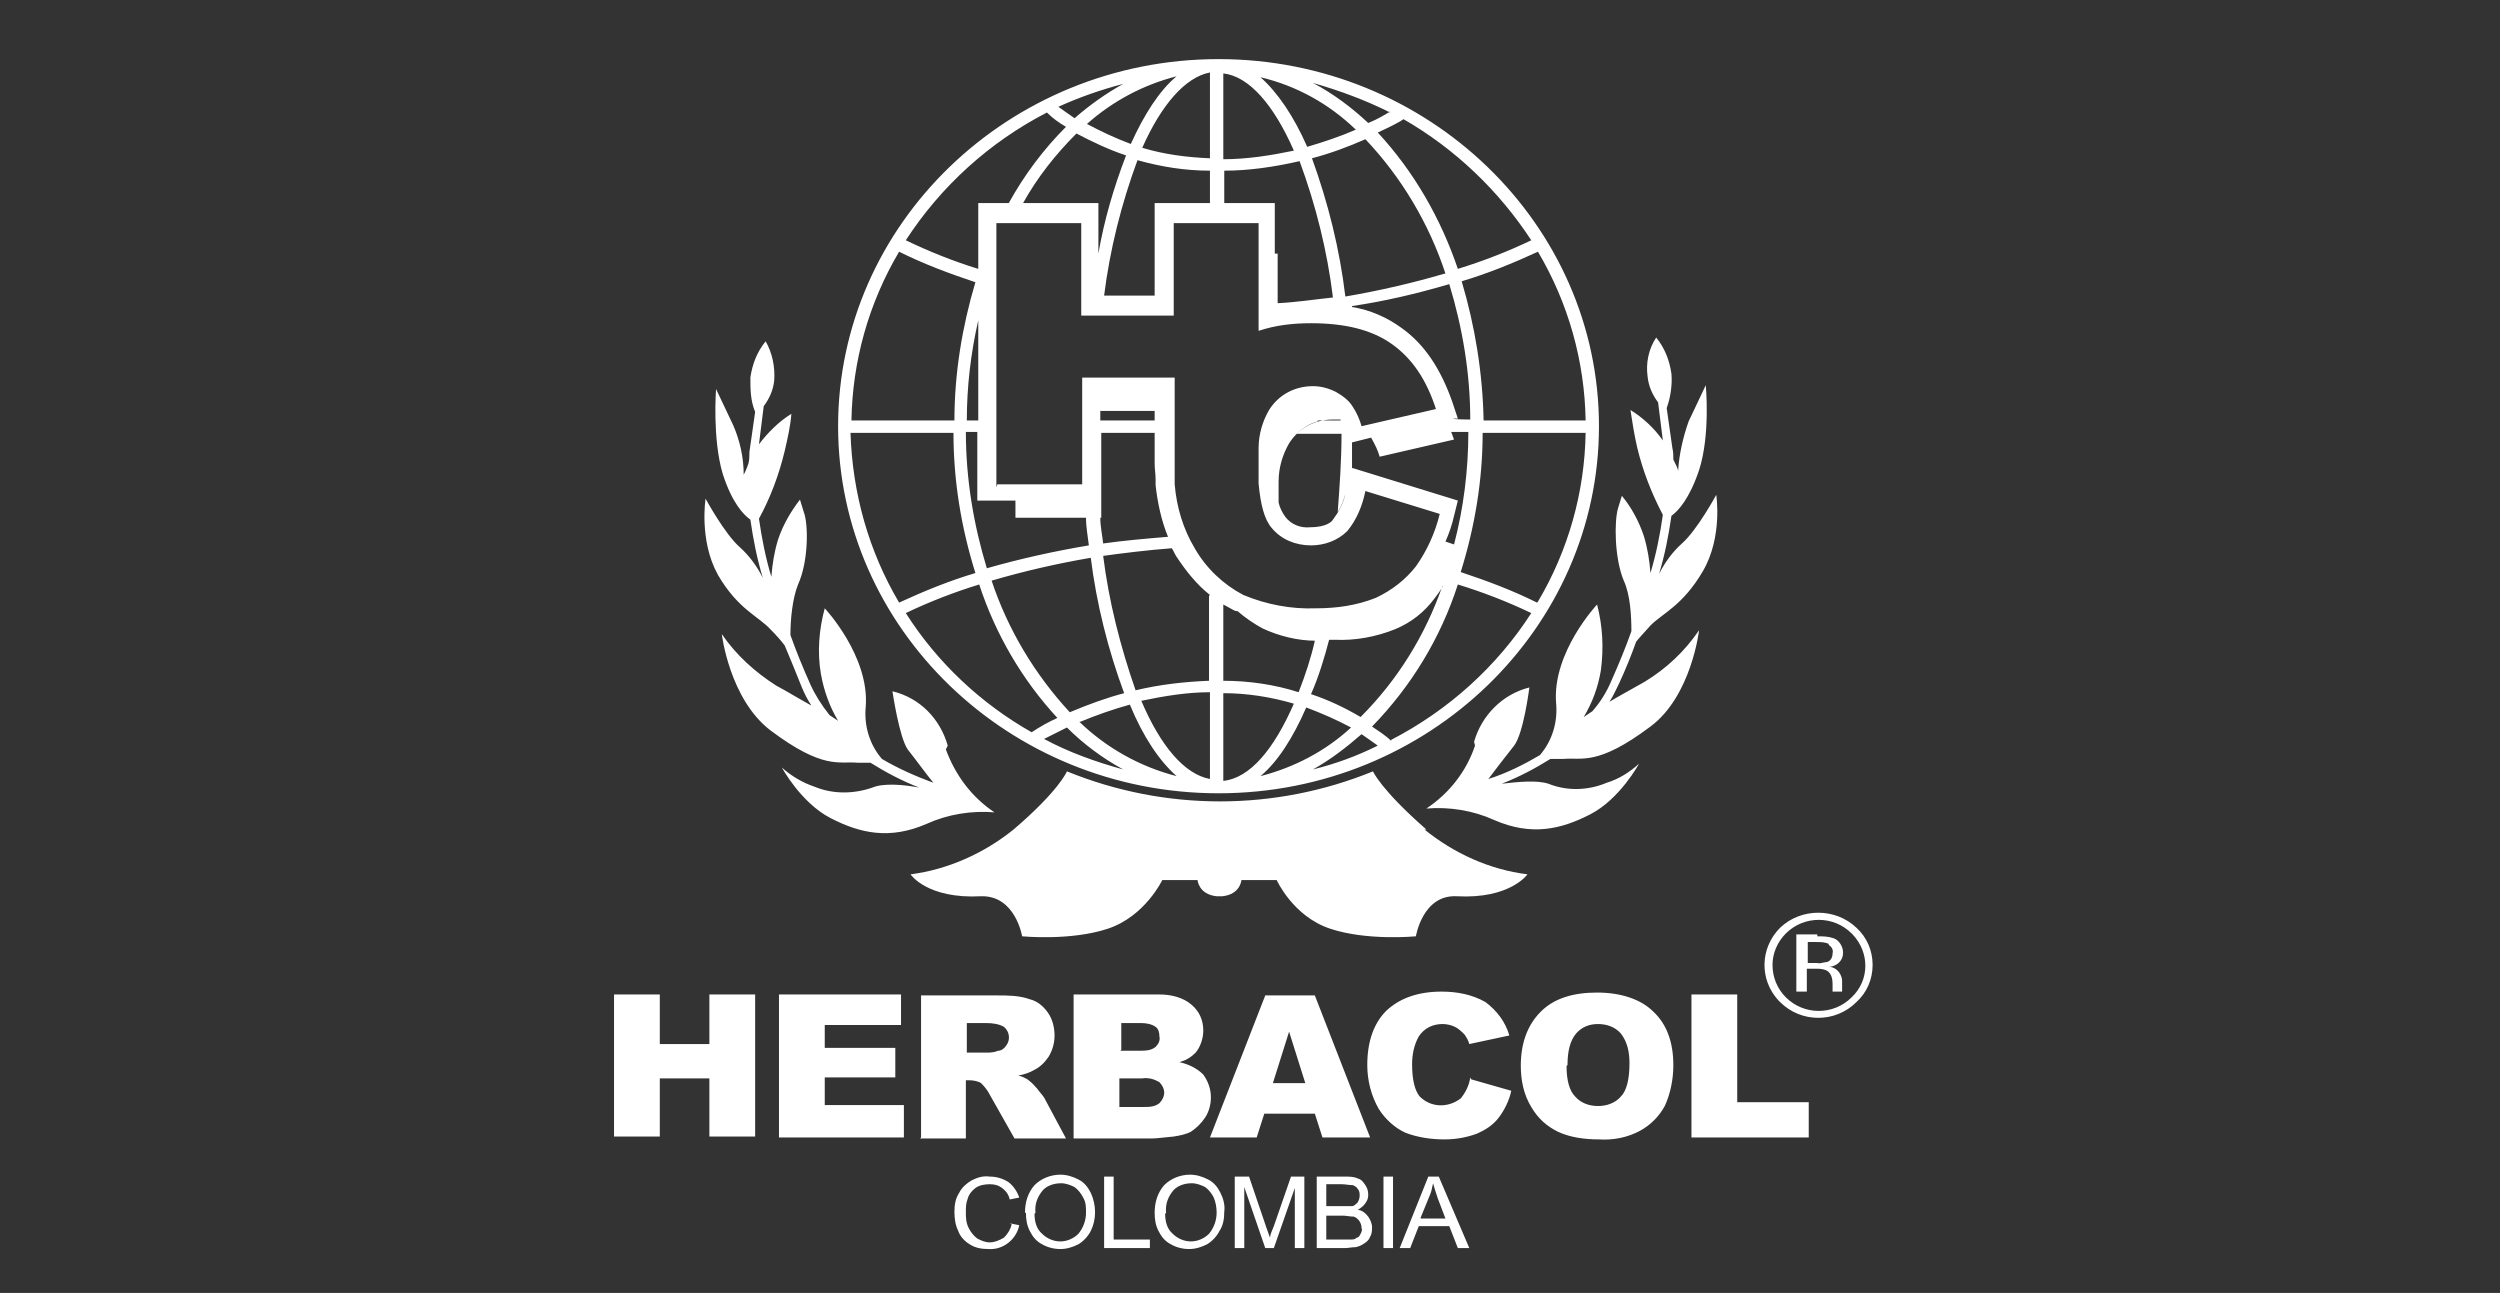 <?xml version="1.0" encoding="UTF-8"?>
<svg xmlns="http://www.w3.org/2000/svg" id="Capa_1" data-name="Capa 1" version="1.1" viewBox="0 0 262.2 135.6">
  <rect x="0" y="0" width="262.2" height="135.6" fill="#333333" stroke="none"/>
  <defs>
    <style>
      .cls-1 {
        fill: #fff;
        fill-rule: evenodd;
        stroke-width: 0px;
      }
    </style>
  </defs>
  <path id="Trazado_702" data-name="Trazado 702" class="cls-1" d="M105.9,128.3l1,.2c-.3,1.5-1.7,2.6-3.2,2.5-.7,0-1.4-.1-2-.5-.5-.3-1-.8-1.2-1.4-.3-.6-.4-1.3-.4-2,0-.7.1-1.4.5-2,.3-.6.8-1,1.3-1.3.6-.3,1.2-.5,1.9-.4.7,0,1.4.2,2,.6.5.4.9,1,1.1,1.6l-1,.2c-.1-.5-.4-.9-.8-1.2-.4-.3-.8-.4-1.3-.4-.5,0-1.1.1-1.5.4-.4.3-.7.7-.8,1.1-.2.5-.2.9-.2,1.4,0,.6,0,1.1.3,1.7.2.4.5.8.9,1.1.4.2.8.4,1.3.4.5,0,1-.2,1.5-.5.4-.4.7-.9.8-1.4M99.4,78.2c-.8-2.8-2.9-5-5.8-5.7,0,0,.7,4.8,1.6,6.1.8,1,2.1,2.8,2.7,3.5-1.9-.7-3.7-1.5-5.4-2.5-1.3-1.5-1.9-3.5-1.7-5.5.4-5.3-4.3-10.3-4.3-10.3-.6,2.2-.8,4.6-.4,6.9.3,1.7.9,3.4,1.8,4.9,0,0-.3-.2-.9-.6-.8-1-1.5-2.1-2-3.2-.8-1.8-1.5-3.5-2.1-5.2,0-1.6.2-3.8.8-5.3,1.1-2.4,1.1-6.3.6-7.6l-.4-1.3c-1,1.3-1.8,2.7-2.3,4.2-.4,1.3-.6,2.6-.7,3.9-.6-2-1-4-1.3-6.1,1.2-2.2,2.1-4.6,2.7-7.1.3-1.3.6-2.6.7-3.9-1.3.8-2.5,2-3.4,3.2l.5-4c.6-.8,1-1.7,1.1-2.7.1-1.4-.2-2.9-.9-4.1-.9,1.1-1.4,2.4-1.6,3.8,0,1.2,0,2.4.5,3.6l-.6,4.2c0,.4,0,.8-.1,1.2-.2.6-.4,1-.5,1.2,0-1.8-.4-3.6-1.1-5.2-1-2.1-1.8-3.8-1.8-3.8,0,0-.4,5.2.7,8.9,1,3.1,2.2,4.3,2.9,4.8.3,2.1.7,4.1,1.3,6.1-.6-1.2-1.4-2.3-2.4-3.2-1.6-1.4-3.6-5.1-3.6-5.1,0,0-.7,4.4,1.3,8,2.1,3.6,4.2,4.3,5.5,5.7.7.7,1.2,1.3,1.5,1.7.6,1.4,1.2,2.9,1.8,4.4.3.7.6,1.3,1,1.9-1.1-.6-2.4-1.4-3.7-2.1-2.2-1.4-4.2-3.2-5.7-5.4,0,0,.8,6.8,5.1,10.1,5.6,4.2,7.2,3.2,9.2,3.4.5,0,1,0,1.3,0,1.6,1,3.3,1.9,5.1,2.6-1.6-.3-3.7-.5-4.9,0-2,.7-4.2.7-6.1-.1-1.2-.4-2.4-1.1-3.4-2,0,0,2,3.7,5.1,5.3s6.2,2.3,10.1.6c2.2-1,4.7-1.4,7.1-1.2-2.4-1.6-4.1-3.9-5.1-6.6M127.8,6.2c22,0,39.9,17.3,39.9,38.5s-17.9,38.5-39.9,38.5-39.9-17.3-39.9-38.5S105.8,6.2,127.8,6.2M138.2,44.1h2.4s0-.1,0-.1c-.3,0-.5,0-.8,0-1.9,0-3.6.9-4.6,2.5-.7,1.2-1.1,2.6-1.1,4v2.2c.1.5.4,1.1.7,1.5.6.8,1.6,1.2,2.6,1.1,1.7,0,2.3-.6,2.4-.8.6-.8,1.1-1.7,1.3-2.7-.2.7-.4,1.3-.8,1.9.2-2.7.4-5.4.4-8.2h-4.7c.6-.6,1.4-1.1,2.2-1.3M141.9,49.1l11,3.4-.4,1.6c-.2.9-.5,1.8-.9,2.7l.9.3c1-3.8,1.5-7.8,1.5-11.8h-1.8c.1.3.2.5.3.8l-7.8,1.8c-.2-.7-.5-1.3-.9-2,0,0,0,0,0,0l-2,.5c0,.9,0,1.8,0,2.7M141.4,46.5l-.5-1.6v-.2c0,0,0,.2,0,.2l.5,1.6ZM121.1,43.1h-5.7v1h5.7v-1ZM115.5,45.4v8.9h-.1c0,.9.2,1.8.3,2.7,2.1-.3,4.4-.5,6.8-.7-.7-1.7-1.1-3.6-1.3-5.4v-.6c0-.6-.1-1.1-.1-1.7s0-1.1,0-1.7v-1.5h-5.7,0ZM151.3,61.5c-.2.4-.5.8-.8,1.2-1.1,1.5-2.5,2.6-4.2,3.3-2,.8-4.2,1.2-6.3,1.1h-.6c-.5,1.9-1.1,3.9-1.9,5.7,1.8.6,3.5,1.4,5.2,2.4,3.9-3.9,6.8-8.6,8.6-13.8M138,67.2c-1.9,0-3.9-.5-5.6-1.3-.9-.5-1.8-1.1-2.6-1.8-.1,0-.2,0-.4-.1-.4-.2-.7-.4-1.1-.6v8c2.7,0,5.4.4,7.9,1.2.7-1.8,1.3-3.6,1.7-5.4M126.9,62.4c-1.4-1.1-2.5-2.5-3.5-4-.2-.3-.3-.6-.5-.9h0c-2.6.2-5,.5-7.2.8.6,4.8,1.8,9.5,3.4,14.1,2.5-.6,5.1-.9,7.7-1v-8.9ZM113.9,54.3c0,1,.2,2,.3,2.9-3.6.6-7.2,1.4-10.7,2.4-1.4-4.6-2.2-9.4-2.2-14.3h1.2v7.2h4v1.8h7.3ZM102.6,44.1h-1.2c0-3.5.4-7,1.2-10.5v10.5ZM102.6,28.3v-7h3.2c1.6-2.9,3.6-5.6,6-8-.7-.4-1.4-.9-2-1.5-6,3.1-11.1,7.7-14.8,13.4,2.5,1.2,5,2.2,7.6,3M107.3,21.3h7.9v5.3h0c.6-3.5,1.6-6.9,2.9-10.3-1.8-.6-3.5-1.4-5.2-2.3-2.2,2.2-4.1,4.6-5.6,7.3M115.8,31h5.3v-9.7h5.8v-3.4c-2.6,0-5.1-.4-7.6-1.1-1.7,4.6-2.9,9.4-3.5,14.2M128.3,21.3h5.4v5.3h.3v5.2c2-.1,3.9-.4,5.8-.6-.6-4.9-1.8-9.7-3.5-14.3-2.6.6-5.3,1-7.9,1v3.4h0ZM141.8,32.2c1.9.3,3.7,1.1,5.2,2.2,2.4,1.7,4.1,4.3,5.3,7.7l.6,1.8h-.5c0,.1,1.8.1,1.8.1,0-4.8-.8-9.6-2.2-14.2-3.4,1-6.8,1.8-10.2,2.3M166.3,44.1c-.1-6.2-1.8-12.3-5-17.7-2.6,1.2-5.3,2.3-8,3.1,1.4,4.7,2.2,9.6,2.3,14.6h10.8ZM160.6,25.2c-3.4-5.2-8-9.6-13.4-12.7-.4.3-1.4.8-2.7,1.4,3.8,4.1,6.6,9,8.4,14.3,2.6-.8,5.2-1.8,7.7-3M151.6,28.7c-1.7-5.2-4.6-10.1-8.4-14.1-1.8.8-3.7,1.5-5.6,2,1.7,4.7,2.9,9.5,3.5,14.5,3.5-.6,7-1.4,10.4-2.4M145.8,11.8c-2.6-1.3-5.3-2.3-8.1-3.1,2.1,1.1,4.1,2.6,5.8,4.2,1-.4,1.8-.9,2.3-1.2M142.2,13.6c-2.8-2.7-6.2-4.6-10-5.5,1.8,1.6,3.5,4.1,4.9,7.3,1.7-.5,3.5-1.1,5.1-1.8M128.3,7.6v9.1c2.5,0,5-.4,7.4-.9-2.1-4.8-4.7-7.8-7.4-8.1M126.9,7.6c-2.6.5-5.1,3.4-7.1,7.9,2.3.7,4.7,1,7.1,1.1V7.6ZM118.6,15.1c1.4-3.1,3-5.6,4.8-7.1-3.5.9-6.7,2.6-9.4,5,1.5.8,3,1.5,4.6,2.1M117.8,8.8c-2.3.6-4.6,1.4-6.8,2.4.4.3,1,.7,1.7,1.2,1.6-1.4,3.3-2.6,5.1-3.6M94.3,26.4h0c2.6,1.3,5.3,2.3,8,3.2-1.4,4.7-2.2,9.6-2.2,14.5h-10.8c.1-6.2,1.8-12.3,5-17.7M89.2,45.4h10.8c0,5,.8,9.9,2.3,14.7-2.7.8-5.4,1.9-8,3.1-3.2-5.4-4.9-11.5-5.1-17.8M95,64.3h0c2.5-1.2,5.1-2.2,7.7-3,1.7,5.2,4.5,10,8.2,14-.9.4-1.8.9-2.7,1.5-5.3-3-9.9-7.3-13.2-12.5M104,60.9h0c3.4-1,6.9-1.8,10.4-2.4.6,4.8,1.8,9.6,3.5,14.2-1.9.5-3.8,1.2-5.7,2-3.7-4-6.5-8.7-8.2-13.8M109.5,77.5c2.6,1.4,5.4,2.4,8.3,3.2-2.2-1.2-4.2-2.7-5.9-4.4-1,.5-1.8.9-2.4,1.2M113.2,75.7c2.8,2.7,6.3,4.7,10.2,5.7-1.8-1.6-3.5-4.1-4.9-7.5-1.8.5-3.5,1.1-5.2,1.8M126.9,81.8v-9.2c-2.4,0-4.8.4-7.2.9,2,4.7,4.5,7.7,7.2,8.2M128.3,81.9c2.8-.3,5.3-3.3,7.4-8.1-2.4-.7-4.9-1.1-7.4-1.1v9.2ZM137,74.2c-1.4,3.2-3,5.7-4.8,7.2,3.5-.9,6.8-2.6,9.5-5.1-1.5-.8-3.1-1.5-4.7-2.1M137.7,80.7c2.4-.6,4.6-1.4,6.8-2.5-.4-.3-1-.7-1.7-1.2-1.6,1.4-3.3,2.7-5.1,3.7M145.9,77.6c6-3.1,11.1-7.7,14.7-13.3-2.5-1.2-5.1-2.2-7.7-3-1.8,5.6-4.9,10.7-9,14.9.7.5,1.4.9,2,1.5M161.3,63.1c3.2-5.4,4.9-11.5,5-17.7h-10.8c0,4.9-.8,9.8-2.3,14.6,2.7.9,5.4,1.9,8,3.2M104.6,50.8h8.9v-11.2h9.7v7.4c0,.5,0,1,0,1.6s0,1.1,0,1.6v.6c.2,2.4.9,4.7,2.1,6.7,1.2,2.1,3,3.8,5.1,4.9,2.4,1,5,1.5,7.6,1.4,2.2,0,4.3-.3,6.3-1.1,1.7-.8,3.1-1.9,4.2-3.3,1.2-1.7,2-3.5,2.5-5.5l-7.8-2.4c-.3,1.5-.9,3-1.9,4.2-1,1-2.4,1.5-3.8,1.5-1.6,0-3.1-.6-4.1-1.8-.8-.9-1.2-2.5-1.4-4.7v-3.7c0-1.4.4-2.8,1.1-4,1-1.6,2.7-2.5,4.6-2.5.8,0,1.6.2,2.4.6.7.4,1.4.9,1.8,1.6.4.6.7,1.3.9,2l7.8-1.8c-1-3.1-2.5-5.3-4.6-6.8-2.1-1.5-4.9-2.2-8.5-2.2-1.9,0-3.7.2-5.5.8v-11.3h-8.9v9.7h-9.7v-9.7h-8.9v27.7h0ZM149.4,87c3.1,2.5,6.8,4.2,10.8,4.7,0,0-1.8,2.6-7.4,2.3-3.6-.2-4.3,4.2-4.3,4.2,0,0-5.1.5-9-.8s-5.6-5.1-5.6-5.1h-3.7s-.1,1.5-2,1.7h0s0,0-.1,0h-.5c-1.9-.2-2-1.7-2-1.7h-3.7s-1.8,3.8-5.7,5.1-9,.8-9,.8c0,0-.7-4.3-4.3-4.2-5.7.3-7.4-2.3-7.4-2.3,3.9-.5,7.7-2.2,10.8-4.7,4.8-4.1,5.6-6.1,5.6-6.1,10.3,4.2,21.8,4.2,32.1,0,0,0,.8,1.9,5.6,6.1M154.7,78.2c-.9,2.7-2.7,5-5.1,6.6,2.4-.2,4.9.2,7.1,1.2,3.9,1.7,7,1,10.1-.6s5.1-5.3,5.1-5.3c-1,.9-2.1,1.6-3.4,2-1.9.8-4.1.9-6.1.1-1.2-.4-3.2-.2-4.9,0,1.8-.7,3.5-1.6,5.1-2.6.4,0,.8,0,1.3,0,2-.2,3.6.8,9.2-3.4,4.3-3.2,5.1-10.1,5.1-10.1-1.5,2.2-3.4,4-5.7,5.4-1.4.8-2.7,1.5-3.7,2.1.4-.6.7-1.3,1-1.9.7-1.5,1.3-3,1.8-4.4.3-.4.9-1,1.5-1.7,1.3-1.3,3.4-2.1,5.5-5.7s1.4-8,1.4-8c0,0-2,3.7-3.6,5.1-1,.9-1.8,2-2.4,3.2.6-2,1-4,1.3-6.1.7-.5,1.9-1.8,2.9-4.8,1.2-3.7.7-8.9.7-8.9,0,0-.8,1.7-1.8,3.8-.6,1.7-1,3.5-1.1,5.2,0-.2-.2-.6-.5-1.2,0-.4,0-.8-.1-1.2l-.6-4.2c.4-1.1.6-2.4.5-3.6-.2-1.4-.7-2.7-1.6-3.8-.8,1.2-1.1,2.7-.9,4.1.1,1,.5,1.9,1.1,2.7l.5,4c-.9-1.3-2.1-2.4-3.4-3.2.2,1.3.4,2.6.7,3.9.6,2.5,1.5,4.8,2.7,7.1-.3,2.1-.7,4.1-1.3,6.1-.1-1.3-.3-2.6-.7-3.9-.5-1.5-1.3-3-2.3-4.2l-.4,1.3c-.4,1.3-.4,5.2.6,7.6.7,1.5.8,3.8.8,5.3-.6,1.7-1.3,3.4-2.1,5.2-.5,1.2-1.2,2.3-2,3.2l-.9.6c.9-1.5,1.5-3.1,1.8-4.9.3-2.3.2-4.6-.4-6.9,0,0-4.7,5-4.3,10.3.2,2-.4,4-1.7,5.5-1.7,1-3.5,1.9-5.4,2.5.6-.8,1.9-2.5,2.7-3.5,1-1.3,1.6-6.1,1.6-6.1-2.8.7-5,2.9-5.8,5.7M107.5,127.2c0-1.1.3-2.1,1-2.9.7-.7,1.7-1.1,2.7-1.1.7,0,1.3.2,1.9.5.6.3,1,.8,1.3,1.4.6,1.3.6,2.8,0,4-.3.6-.8,1.1-1.3,1.4-.6.3-1.2.5-1.9.5-.7,0-1.4-.2-1.9-.5-.6-.3-1-.8-1.3-1.4-.3-.6-.4-1.2-.4-1.9M108.5,127.3h0c0,.8.2,1.6.8,2.1.5.5,1.2.8,1.9.8.7,0,1.4-.3,1.9-.8.5-.6.8-1.4.8-2.2,0-.6,0-1.1-.3-1.6-.2-.4-.5-.8-.9-1.1-.4-.2-.9-.4-1.4-.4-.7,0-1.4.2-1.9.7-.6.7-.9,1.5-.8,2.4M115.8,130.9v-7.5h1v6.6h3.8v.9h-4.8ZM121.1,127.2c0-1.1.3-2.1,1-2.9.7-.7,1.7-1.1,2.7-1.1.7,0,1.3.2,1.9.5.6.3,1,.8,1.3,1.4.3.6.5,1.3.4,2,0,.7-.1,1.4-.5,2-.3.6-.8,1.1-1.3,1.4-.6.3-1.2.5-1.9.5-.7,0-1.4-.2-1.9-.5-.6-.3-1-.8-1.3-1.4s-.4-1.2-.4-1.9M122.2,127.3h0c0,.8.2,1.6.8,2.1.5.5,1.2.8,1.9.8.7,0,1.4-.3,1.9-.8.5-.6.8-1.4.8-2.2,0-.6-.1-1.1-.3-1.6-.2-.4-.5-.8-.9-1.1-.4-.2-.9-.4-1.4-.4-.7,0-1.4.2-1.9.7-.6.7-.9,1.5-.8,2.4M129.5,130.9v-7.5h1.5l1.8,5.3c.2.5.3.9.4,1.1,0-.3.2-.7.4-1.2l1.8-5.2h1.4v7.5h-1v-6.3l-2.2,6.3h-.9l-2.2-6.4v6.4h-1ZM138.1,130.9v-7.5h2.9c.5,0,1,0,1.4.2.4.1.6.4.8.7.2.3.3.6.3,1s-.1.6-.3.9c-.2.3-.5.5-.8.7.4,0,.8.3,1.1.7.2.3.4.7.4,1.1,0,.3,0,.7-.2,1-.1.3-.3.5-.6.7-.3.2-.5.3-.9.4-.4,0-.8.1-1.2.1h-3,0ZM139.1,126.5h1.7c.3,0,.7,0,1,0,.2,0,.4-.2.6-.4.1-.2.2-.4.2-.7,0-.2,0-.5-.2-.7-.1-.2-.3-.3-.5-.4-.4,0-.8-.1-1.2-.1h-1.6v2.3h0ZM139.1,130h1.9c.2,0,.5,0,.7,0,.2,0,.4,0,.6-.2.2,0,.3-.2.4-.4.1-.2.2-.4.1-.6,0-.5-.3-1-.8-1.2-.4,0-.8-.1-1.1-.1h-1.8v2.6h0ZM145.1,123.4h1v7.5h-1v-7.5ZM146.8,130.9l3-7.5h1.1l3.2,7.5h-1.2l-.9-2.3h-3.2l-.9,2.3h-1.1ZM149,127.8h2.6l-.8-2.1c-.2-.6-.4-1.2-.5-1.6-.1.5-.2,1-.4,1.4l-.9,2.2h0ZM177.4,104.3h4.8v11.3h7.5v3.7h-12.3v-14.9h0ZM159.5,111.8c0-2.4.7-4.3,2.1-5.7s3.4-2,5.9-2,4.6.7,5.9,2c1.4,1.3,2.1,3.2,2.1,5.6,0,1.5-.3,3-.9,4.3-.6,1.1-1.5,2-2.6,2.6-1.3.7-2.8,1-4.3.9-1.5,0-3-.2-4.3-.8-1.2-.6-2.1-1.4-2.8-2.6-.8-1.3-1.1-2.8-1.1-4.4M164.3,111.8h0c0,1.5.3,2.6.9,3.2.6.7,1.5,1,2.4,1,.9,0,1.8-.3,2.4-1,.6-.6.9-1.8.9-3.5,0-1.1-.2-2.2-.9-3.1-.6-.7-1.5-1-2.4-1-.9,0-1.7.3-2.3,1-.6.7-.9,1.8-.9,3.3M154.3,113.2l4.2,1.2c-.2,1-.7,2-1.3,2.8-.6.8-1.4,1.3-2.3,1.7-1.1.4-2.2.6-3.4.6-1.4,0-2.8-.2-4.1-.7-1.1-.5-2.1-1.4-2.8-2.5-.8-1.4-1.2-3-1.2-4.6,0-2.5.7-4.4,2-5.7,1.4-1.3,3.3-2,5.8-2,1.6,0,3.2.3,4.6,1.1,1.2.9,2.1,2.1,2.5,3.5l-4.2.9c-.1-.4-.3-.7-.5-1-.3-.3-.6-.6-1-.8-.4-.2-.9-.3-1.3-.3-1,0-1.9.4-2.5,1.3-.5.9-.7,1.9-.7,2.9,0,1.7.3,2.8.8,3.4,1.2,1.2,3,1.2,4.3.2.5-.6.9-1.4,1-2.2M137.9,116.8l.8,2.5h5l-5.8-14.9h-5.2l-5.8,14.9h4.9l.8-2.5h5.5ZM136.9,113.6h-3.4l1.7-5.4,1.7,5.4h0ZM112.6,104.3h9c1.2,0,2.5.3,3.4,1.1.8.7,1.2,1.6,1.2,2.7,0,.8-.3,1.7-.8,2.3-.5.5-1,.8-1.7,1,.9.2,1.8.6,2.5,1.3.5.7.8,1.5.8,2.4,0,.7-.2,1.5-.6,2.1-.4.6-.9,1.1-1.5,1.5-.6.3-1.2.4-1.8.5-1.1.1-1.8.2-2.2.2h-8.3s0-14.9,0-14.9ZM117.5,110.2h2.1c.5,0,1.1,0,1.6-.4.3-.3.5-.7.4-1.1,0-.4-.1-.8-.4-1-.4-.3-1-.4-1.5-.4h-2.1v2.8h0ZM117.5,116.1h2.4c.6,0,1.2,0,1.7-.4.3-.3.5-.7.5-1.1,0-.4-.2-.8-.5-1.1-.5-.3-1.1-.5-1.8-.4h-2.4v3ZM64.4,104.3h4.8v5.2h5.2v-5.2h4.8v14.9h-4.8v-6.1h-5.2v6.1h-4.8v-14.9ZM81.7,104.3h12.8v3.2h-8v2.4h7.4v3.1h-7.4v2.9h8.3v3.4h-13.1v-14.9h0ZM96.6,119.3v-14.9h8c1.1,0,2.3,0,3.4.4.8.2,1.4.7,1.9,1.4.5.7.7,1.6.7,2.4,0,.8-.2,1.5-.6,2.2-.4.6-.9,1.1-1.5,1.4-.5.3-1.1.5-1.7.6.4.1.9.3,1.2.6.3.2.5.5.8.8.2.3.5.6.7.9l2.3,4.3h-5.4l-2.6-4.6c-.2-.4-.5-.8-.9-1.2-.3-.2-.8-.3-1.2-.3h-.4v6.1h-4.8,0ZM101.4,110.4h2c.4,0,.8,0,1.3-.2.3,0,.6-.2.8-.5.5-.6.4-1.5-.2-2-.5-.3-1.2-.4-1.8-.4h-2.1v3h0ZM194.7,105.1c1.1-1,1.7-2.4,1.7-3.9,0-1.5-.6-2.9-1.7-3.9-2.2-2.1-5.8-2.1-8,0-2.1,2.1-2.2,5.4-.2,7.6,0,0,.1.1.2.2,2.2,2.2,5.8,2.2,8,0M187.3,97.9h0c-.9.9-1.4,2.1-1.4,3.3,0,1.3.5,2.5,1.4,3.4,1.9,1.9,5,1.9,6.9,0,1.9-1.8,1.9-4.7.1-6.6,0,0,0,0-.1-.1-1.9-1.9-5-1.9-6.9,0M190.6,98.2h0c.6,0,1.1,0,1.7.2.6.2,1,.9,1,1.5,0,.5-.2.9-.6,1.2-.3.2-.6.3-.9.3.4,0,.8.2,1.1.6.2.3.3.6.3.9v.4c0,.1,0,.3,0,.4,0,.1,0,.2,0,.3h0c0,0-1,0-1,0h0c0,0,0,0,0-.1v-.2s0-.5,0-.5c0-.5-.1-1.1-.6-1.4-.4-.2-.8-.2-1.2-.2h-.9v2.4h-1.1v-6h2.2,0ZM191.8,99.1c.3.2.5.5.4.9,0,.4-.2.8-.6.9-.3,0-.7.2-1,.1h-1v-2.2h.9c.4,0,.9,0,1.3.2"></path>
</svg>
